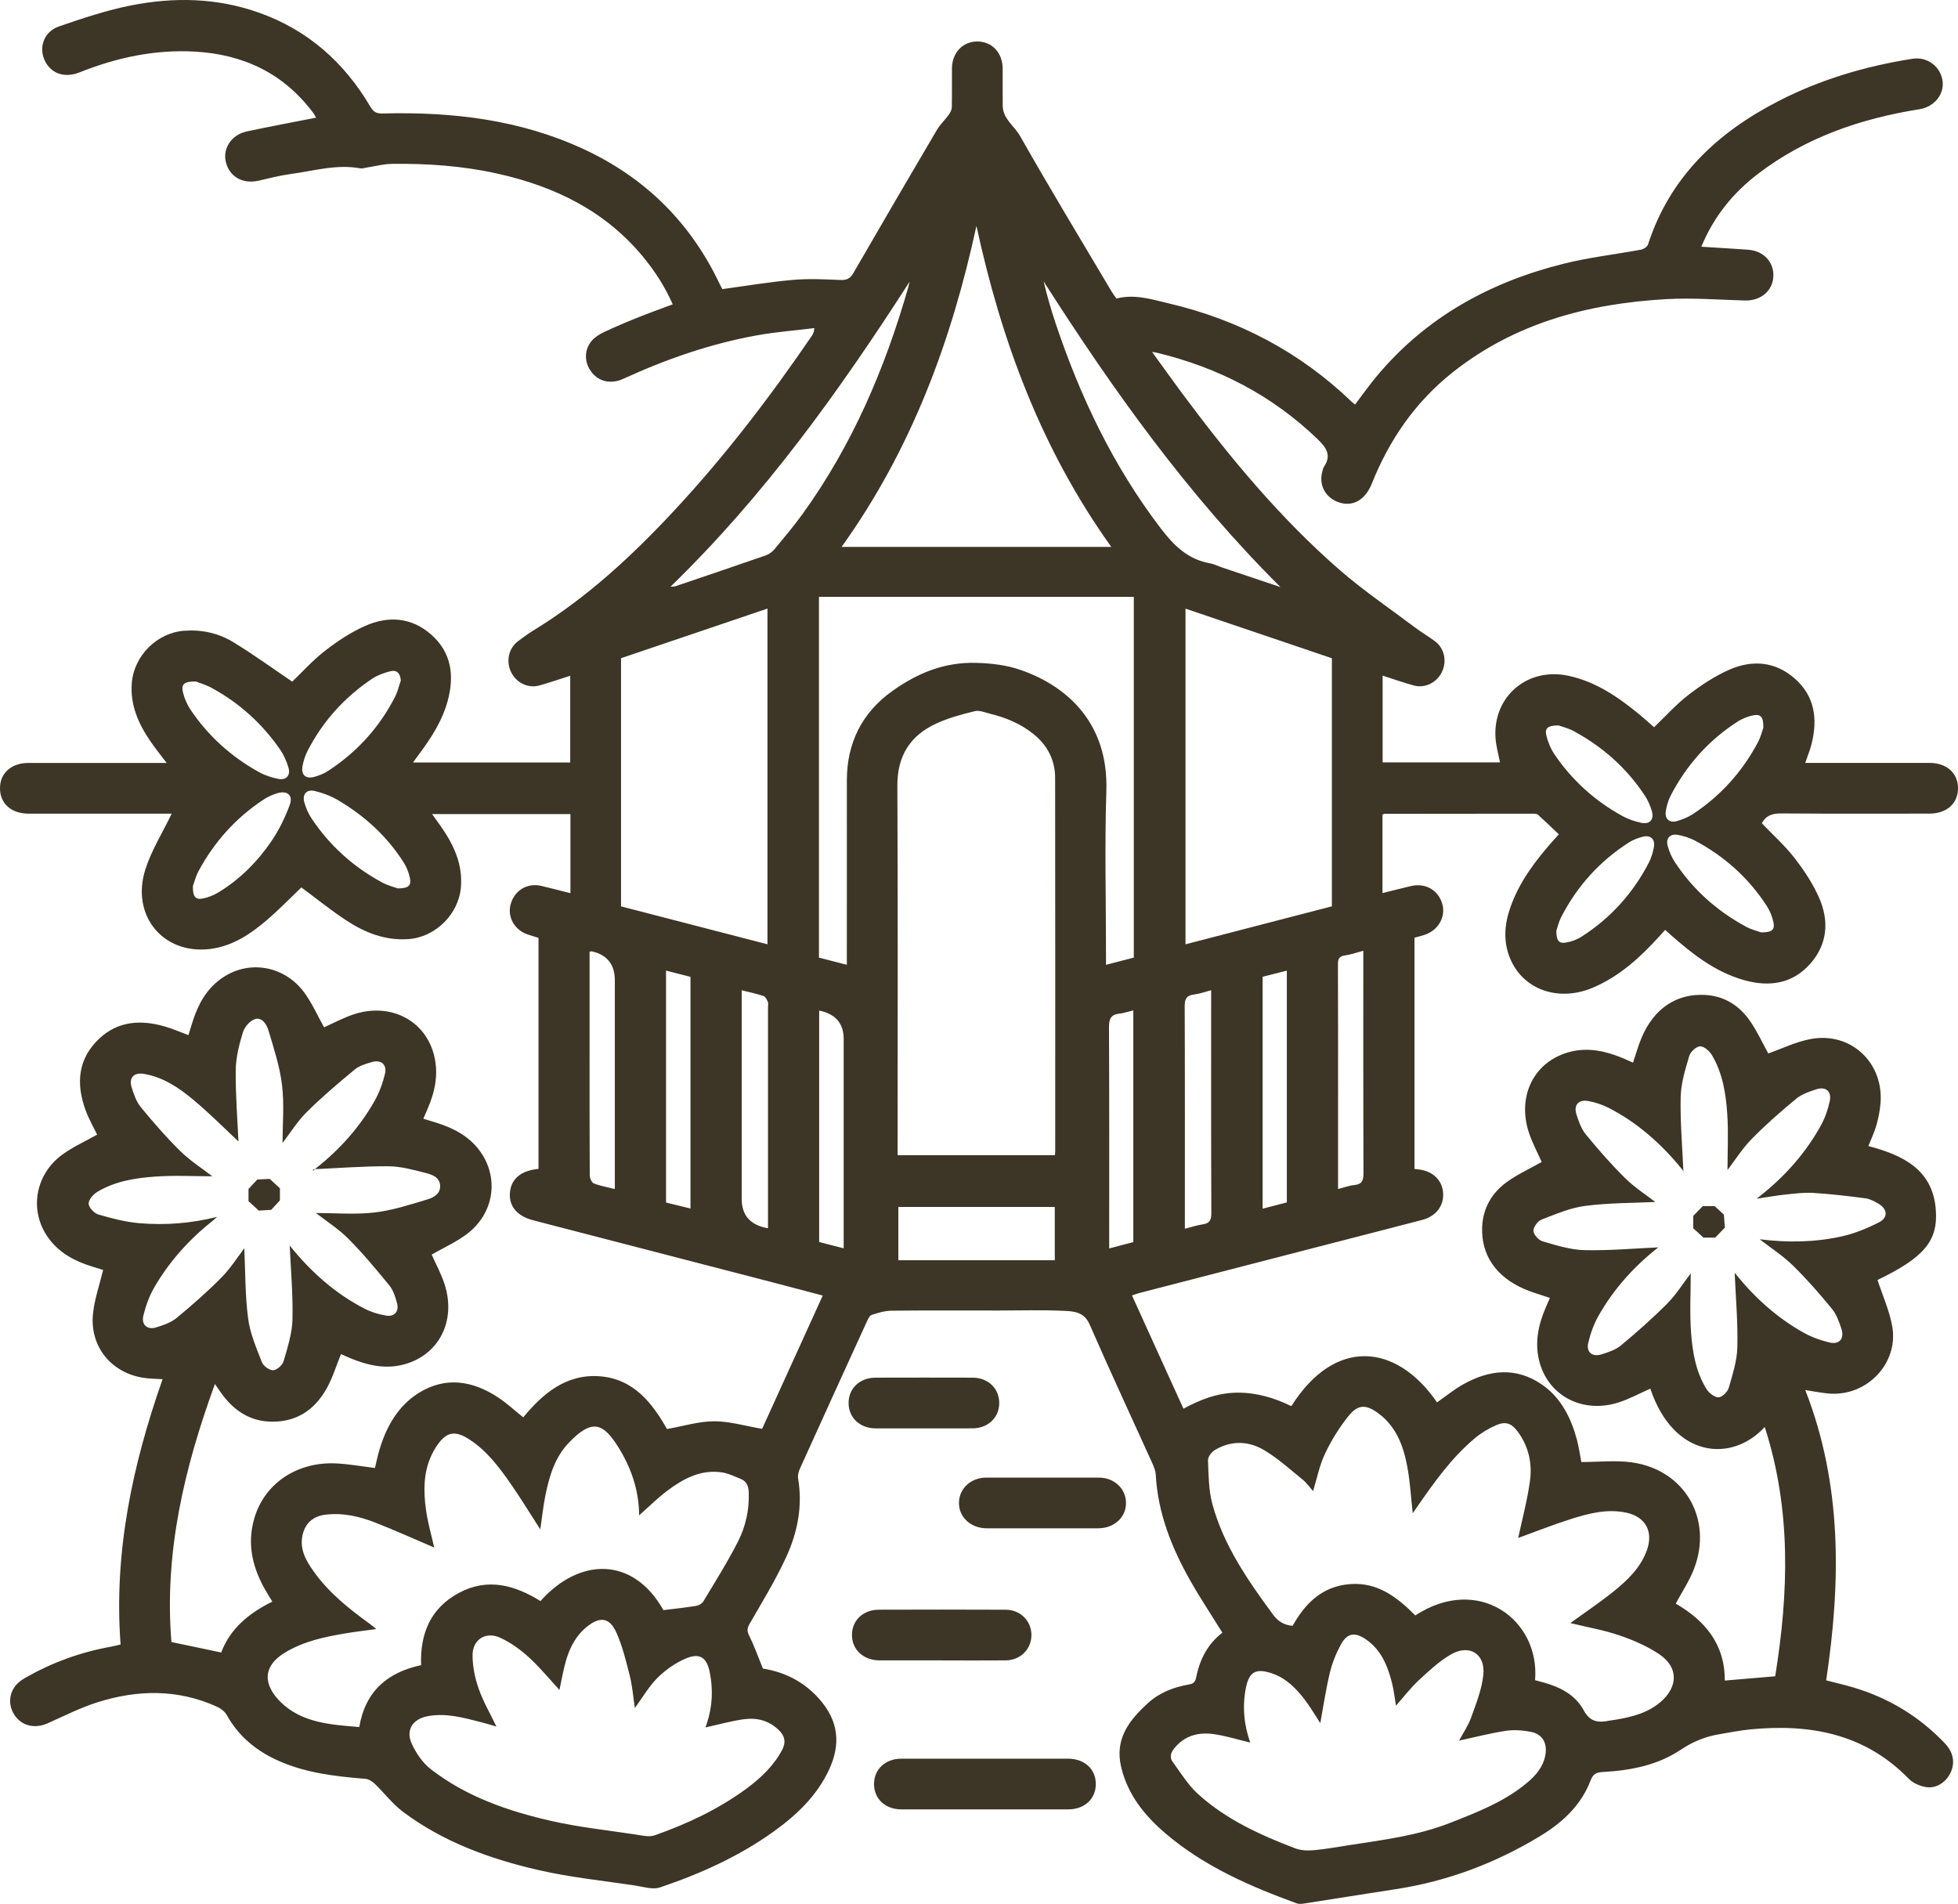 <svg width="253" height="246" viewBox="0 0 253 246" fill="none" xmlns="http://www.w3.org/2000/svg">
<path d="M69.582 151.043V121.18C69.084 121.025 68.6 120.889 68.129 120.723C66.443 120.123 65.531 118.454 65.987 116.825C66.489 115.033 68.14 114.041 69.947 114.47C71.181 114.762 72.409 115.083 73.708 115.408V105.189H55.834C56.301 105.844 56.719 106.413 57.118 106.996C58.688 109.298 59.795 111.728 59.556 114.63C59.269 118.125 56.273 121.099 52.766 121.343C49.78 121.551 47.162 120.512 44.757 118.934C42.755 117.62 40.885 116.102 38.94 114.663C37.544 115.995 36.107 117.484 34.545 118.828C32.401 120.672 30.046 122.258 27.168 122.617C21.096 123.375 16.888 118.309 18.781 112.346C19.572 109.856 21.013 107.572 22.187 105.134C22.082 105.134 21.712 105.134 21.342 105.134C15.469 105.134 9.596 105.134 3.724 105.134C1.472 105.134 0.018 103.858 0 101.878C-0.017 99.907 1.457 98.58 3.68 98.58C9.189 98.575 14.696 98.58 20.205 98.58H21.532C20.746 97.535 20.041 96.672 19.416 95.752C17.874 93.481 16.794 91.072 17.035 88.212C17.331 84.706 20.305 81.743 23.826 81.496C26.084 81.336 28.226 81.811 30.114 82.956C32.717 84.535 35.185 86.335 37.761 88.076C39.023 86.87 40.387 85.339 41.982 84.102C43.577 82.864 45.307 81.71 47.143 80.891C50.144 79.551 53.162 79.739 55.727 82.004C58.34 84.312 58.719 87.295 57.861 90.51C57.153 93.159 55.677 95.411 54.054 97.577C53.846 97.855 53.644 98.139 53.364 98.523H73.68V87.314C72.337 87.741 71.019 88.203 69.676 88.573C68.224 88.972 66.71 88.214 66.042 86.846C65.35 85.427 65.724 83.753 66.96 82.831C67.601 82.354 68.245 81.874 68.927 81.458C75.837 77.24 81.703 71.794 87.182 65.903C93.696 58.895 99.49 51.313 104.883 43.418C105.04 43.188 105.183 42.949 105.229 42.393C102.758 42.697 100.265 42.888 97.819 43.328C91.812 44.408 86.091 46.403 80.549 48.941C78.946 49.677 77.382 49.322 76.424 48.069C75.487 46.843 75.452 45.212 76.46 44.035C76.869 43.558 77.458 43.186 78.037 42.914C79.482 42.233 80.959 41.611 82.442 41.016C83.887 40.433 85.359 39.912 86.928 39.323C85.931 37.067 84.626 35.035 83.075 33.16C78.164 27.221 71.647 24.074 64.283 22.433C59.779 21.43 55.203 21.111 50.604 21.174C49.565 21.189 48.532 21.472 47.495 21.628C47.173 21.676 46.836 21.803 46.532 21.748C43.472 21.187 40.532 22.087 37.557 22.484C36.156 22.672 34.778 23.036 33.395 23.349C31.365 23.811 29.645 22.836 29.183 20.935C28.756 19.175 29.917 17.403 31.889 16.983C34.837 16.354 37.8 15.804 40.839 15.206C40.736 15.031 40.622 14.784 40.462 14.571C36.646 9.475 31.455 7.02 25.188 6.668C20.005 6.376 15.059 7.441 10.269 9.355C8.495 10.064 6.839 9.602 5.965 8.163C4.883 6.381 5.555 4.123 7.623 3.413C10.672 2.366 13.756 1.328 16.908 0.704C22.443 -0.393 27.985 -0.294 33.398 1.615C39.761 3.86 44.483 8.049 47.868 13.809C48.284 14.519 48.702 14.685 49.502 14.663C58.474 14.435 67.238 15.458 75.485 19.302C83.423 23.001 89.265 28.815 93.01 36.73C93.133 36.986 93.271 37.236 93.332 37.356C96.414 36.94 99.391 36.438 102.39 36.171C104.412 35.992 106.464 36.079 108.497 36.176C109.331 36.215 109.82 36.057 110.254 35.306C113.822 29.13 117.416 22.97 121.037 16.825C121.469 16.091 122.117 15.487 122.621 14.79C122.811 14.527 122.98 14.177 122.987 13.864C123.022 12.186 122.993 10.509 123.006 8.831C123.022 6.803 124.402 5.356 126.292 5.36C128.18 5.365 129.547 6.819 129.558 8.851C129.567 10.456 129.545 12.059 129.564 13.665C129.584 15.364 131.069 16.273 131.81 17.578C135.647 24.352 139.686 31.014 143.66 37.711C143.842 38.017 144.07 38.3 144.262 38.574C146.613 37.965 148.797 38.679 150.969 39.189C159.983 41.305 167.926 45.448 174.628 51.887C174.755 52.007 174.898 52.112 175.091 52.27C176.019 51.05 176.874 49.839 177.818 48.7C184.201 41.007 192.513 36.449 202.077 34.067C205.347 33.252 208.727 32.875 212.05 32.255C212.387 32.192 212.849 31.885 212.946 31.59C215.778 22.852 221.9 17.114 229.838 13.043C235.288 10.248 241.093 8.536 247.132 7.592C249.02 7.296 250.735 8.579 251.002 10.441C251.254 12.191 249.92 13.809 248.036 14.109C240.46 15.32 233.356 17.734 227.183 22.442C223.972 24.891 221.477 27.924 219.832 31.877C220.553 31.923 221.147 31.962 221.74 31.999C223.122 32.087 224.505 32.166 225.885 32.267C227.898 32.413 229.258 33.892 229.137 35.777C229.017 37.645 227.466 38.887 225.436 38.828C222.051 38.729 218.652 38.462 215.281 38.653C205.248 39.222 195.812 41.703 187.749 48.074C182.915 51.893 179.533 56.788 177.259 62.482C176.416 64.591 174.821 65.506 173.04 64.924C171.218 64.328 170.326 62.589 170.909 60.761C170.953 60.623 170.975 60.467 171.054 60.351C172.052 58.89 171.452 57.905 170.298 56.788C164.381 51.068 157.359 47.463 149.408 45.558C149.309 45.533 149.208 45.527 148.867 45.477C150.225 47.351 151.456 49.086 152.724 50.792C158.824 59.002 165.33 66.871 173.06 73.609C176.153 76.305 179.577 78.622 182.864 81.093C183.677 81.704 184.558 82.222 185.377 82.823C186.625 83.738 187 85.409 186.312 86.83C185.648 88.199 184.13 88.968 182.683 88.571C181.357 88.208 180.058 87.746 178.654 87.297V98.51H193.819C193.619 97.447 193.306 96.394 193.238 95.325C192.903 89.982 197.361 86.2 202.62 87.31C206.228 88.072 209.143 90.1 211.916 92.386C212.534 92.897 213.125 93.438 213.73 93.968C215.206 92.557 216.569 91.024 218.165 89.793C219.793 88.538 221.556 87.371 223.427 86.543C226.395 85.229 229.376 85.451 231.91 87.678C234.495 89.949 234.878 92.894 234.092 96.081C233.895 96.882 233.573 97.651 233.26 98.573H234.513C239.437 98.573 244.361 98.573 249.285 98.573C251.528 98.573 252.993 99.865 253 101.836C253.007 103.814 251.543 105.126 249.313 105.128C242.931 105.13 236.548 105.156 230.165 105.104C229.03 105.095 228.187 105.349 227.654 106.38C229.063 107.854 230.62 109.245 231.878 110.866C233.115 112.46 234.265 114.194 235.067 116.036C236.359 119.006 236.147 121.993 233.915 124.52C231.608 127.131 228.623 127.549 225.411 126.658C221.659 125.615 218.68 123.272 215.826 120.749C215.635 120.58 215.447 120.41 215.16 120.151C214.913 120.425 214.68 120.683 214.448 120.942C211.984 123.664 209.305 126.121 205.881 127.593C201.398 129.52 196.787 127.891 195.111 123.806C194.224 121.645 194.393 119.457 195.142 117.298C196.309 113.925 198.43 111.157 200.765 108.529C200.957 108.312 201.157 108.1 201.424 107.804C200.524 106.95 199.645 106.1 198.741 105.281C198.605 105.158 198.34 105.137 198.134 105.137C191.714 105.137 185.296 105.143 178.876 105.154C178.812 105.154 178.749 105.209 178.635 105.261V115.397C179.879 115.088 181.088 114.779 182.301 114.492C184.19 114.045 185.865 115.011 186.371 116.825C186.84 118.506 185.811 120.252 184.014 120.813C183.607 120.94 183.191 121.045 182.77 121.163V151.041C182.93 151.061 183.062 151.08 183.195 151.091C185.09 151.269 186.354 152.447 186.47 154.146C186.584 155.802 185.548 157.16 183.771 157.624C180.08 158.59 176.385 159.536 172.69 160.489C164.178 162.688 155.666 164.886 147.154 167.089C146.88 167.159 146.615 167.271 146.269 167.389C148.485 172.267 150.678 177.096 152.919 182.025C155.116 180.816 157.359 179.969 159.863 179.947C162.362 179.925 164.657 180.619 166.861 181.69C172.482 172.759 180.446 173.57 185.683 181.202C186.785 180.433 187.834 179.575 188.998 178.911C192.415 176.96 195.946 176.596 199.29 178.935C201.698 180.619 202.994 183.19 203.75 186C204.022 187.01 204.162 188.052 204.328 188.911C206.541 188.911 208.747 188.657 210.873 188.957C217.719 189.925 221.383 196.324 218.866 202.775C218.279 204.28 217.357 205.655 216.529 207.204C220.24 209.356 222.89 212.387 222.864 217.148C225.032 216.964 227.122 216.787 229.38 216.594C231.117 205.824 231.479 195.073 228.029 184.382C223.734 189.057 216.233 188.376 213.246 179.426C211.896 180.024 210.587 180.742 209.191 181.195C204.475 182.728 199.959 180.337 198.861 175.742C198.298 173.388 198.791 171.117 199.737 168.931C199.908 168.535 200.081 168.141 200.274 167.7C199.172 167.326 198.094 167.032 197.076 166.603C193.339 165.026 191.37 162.182 191.514 158.546C191.613 156.093 192.772 154.12 194.717 152.721C196.114 151.716 197.711 150.986 199.209 150.141C198.684 148.95 197.983 147.668 197.54 146.304C195.981 141.488 198.331 137.016 202.975 135.882C205.259 135.323 207.454 135.812 209.583 136.681C210.048 136.872 210.503 137.084 211.009 137.305C211.386 136.195 211.68 135.115 212.109 134.095C213.693 130.337 216.588 128.368 220.286 128.554C222.741 128.677 224.686 129.879 226.066 131.837C227.037 133.217 227.744 134.78 228.487 136.116C230.261 135.496 232.081 134.594 234.002 134.246C239.143 133.311 243.391 137.29 242.992 142.504C242.917 143.477 242.722 144.451 242.457 145.391C242.203 146.289 241.789 147.141 241.419 148.08C245.798 149.247 249.697 151.043 250.126 156.229C250.472 160.388 248.553 162.499 242.6 165.39C243.257 167.405 244.142 169.343 244.501 171.373C245.353 176.178 241.198 180.481 236.298 180.059C235.33 179.975 234.372 179.776 233.266 179.61C238.035 191.823 237.877 204.363 235.967 217.118C237.152 217.427 238.346 217.698 239.516 218.048C244.078 219.413 248.021 221.807 251.305 225.26C252.42 226.432 252.645 227.776 252.027 229.073C251.443 230.299 250.168 231.14 248.84 230.906C248.065 230.768 247.187 230.398 246.65 229.846C240.959 223.999 233.875 222.702 226.15 223.458C224.778 223.591 223.418 223.867 222.058 224.099C220.286 224.404 218.702 225.065 217.173 226.088C214.164 228.098 210.679 228.766 207.115 228.959C206.278 229.005 205.842 229.215 205.529 230.041C204.311 233.258 201.895 235.483 199.054 237.211C193.28 240.722 187.057 243.076 180.35 244.099C176.394 244.703 172.444 245.347 168.489 245.958C168.178 246.006 167.818 246.032 167.531 245.927C161.455 243.709 155.556 241.135 150.577 236.878C147.881 234.572 145.712 231.891 144.865 228.304C144.006 224.662 145.936 222.242 148.345 220.048C149.8 218.721 151.618 218.009 153.545 217.67C154.183 217.558 154.437 217.385 154.57 216.704C155.026 214.396 156.08 212.39 157.948 210.957C156.54 208.688 155.087 206.505 153.799 204.232C151.397 199.985 149.609 195.52 149.342 190.564C149.316 190.073 149.123 189.572 148.917 189.114C146.205 183.118 143.423 177.155 140.79 171.123C140.072 169.477 138.716 169.435 137.435 169.374C134.633 169.242 131.818 169.332 129.01 169.332C124.399 169.332 119.791 169.306 115.18 169.356C114.33 169.365 113.467 169.632 112.646 169.893C112.381 169.976 112.177 170.398 112.034 170.705C109.13 177.054 106.236 183.405 103.36 189.765C103.189 190.144 103.056 190.621 103.124 191.015C103.726 194.556 103.065 197.955 101.615 201.126C100.245 204.122 98.506 206.954 96.857 209.816C96.517 210.405 96.515 210.756 96.813 211.358C97.466 212.679 97.957 214.08 98.579 215.602C101.332 216.025 103.868 217.258 105.892 219.562C108.344 222.35 108.666 225.348 107.134 228.644C105.564 232.025 102.968 234.493 100.007 236.624C95.503 239.863 90.496 242.112 85.276 243.875C84.343 244.191 83.143 243.792 82.078 243.632C77.905 243.004 73.684 242.576 69.582 241.633C63.319 240.194 57.287 238.015 52.071 234.103C50.72 233.089 49.67 231.683 48.44 230.501C48.117 230.19 47.651 229.881 47.228 229.846C43.298 229.526 39.402 229.086 35.763 227.413C33.008 226.145 30.796 224.283 29.297 221.594C29.041 221.134 28.509 220.738 28.014 220.514C22.984 218.239 17.817 218.316 12.665 219.93C10.427 220.63 8.302 221.71 6.151 222.672C4.609 223.361 2.986 223.061 2.018 221.804C1.056 220.556 1.065 218.87 2.114 217.683C2.464 217.284 2.942 216.971 3.411 216.706C6.828 214.777 10.468 213.463 14.332 212.771C14.72 212.701 15.103 212.595 15.583 212.486C14.687 200.645 17.099 189.331 21.009 178.204C20.15 178.147 19.331 178.155 18.531 178.028C14.352 177.374 11.583 173.968 12.015 169.755C12.207 167.871 12.86 166.038 13.327 164.089C12.694 163.888 11.835 163.647 10.998 163.342C8.854 162.56 7.036 161.338 5.844 159.332C3.842 155.964 4.703 151.661 8.013 149.217C9.397 148.194 11.009 147.482 12.553 146.609C12.091 145.647 11.467 144.576 11.051 143.433C9.809 140.019 10.048 136.808 12.836 134.191C15.259 131.92 18.174 131.754 21.217 132.608C22.257 132.899 23.256 133.348 24.347 133.751C24.614 132.908 24.855 132.047 25.162 131.211C25.948 129.069 27.17 127.253 29.179 126.062C32.59 124.036 36.929 124.936 39.364 128.311C40.352 129.68 41.045 131.259 41.873 132.739C43.058 132.214 44.337 131.517 45.697 131.066C50.47 129.483 55.031 131.861 56.121 136.489C56.678 138.845 56.191 141.114 55.241 143.299C55.07 143.694 54.899 144.09 54.7 144.548C55.604 144.835 56.467 145.073 57.304 145.382C59.444 146.171 61.267 147.393 62.452 149.403C64.434 152.769 63.617 156.965 60.34 159.442C58.94 160.5 57.298 161.231 55.775 162.105C56.297 163.281 57 164.56 57.442 165.924C59.002 170.738 56.654 175.21 52.008 176.347C49.681 176.916 47.458 176.397 45.298 175.506C44.867 175.328 44.444 175.131 44.061 174.96C43.443 176.474 42.983 178.015 42.219 179.386C40.6 182.281 38.123 183.876 34.699 183.679C32.243 183.536 30.375 182.299 28.89 180.411C28.535 179.96 28.226 179.472 27.773 178.823C23.797 189.714 21.204 200.653 22.15 212.168C24.345 212.628 26.432 213.066 28.585 213.52C29.746 210.434 32.143 208.452 35.187 206.947C34.942 206.542 34.725 206.183 34.508 205.824C32.684 202.804 31.838 199.613 32.879 196.122C34.215 191.637 38.431 188.825 43.498 189.092C45.123 189.178 46.735 189.469 48.45 189.677C48.63 188.939 48.797 188.098 49.042 187.281C49.938 184.303 51.449 181.644 54.106 179.986C57.567 177.827 61.083 178.39 64.373 180.573C65.49 181.313 66.487 182.238 67.61 183.136C70.134 180.083 73.13 177.514 77.467 177.829C81.89 178.151 84.295 181.32 86.183 184.647C88.301 184.272 90.288 183.652 92.279 183.646C94.263 183.639 96.252 184.244 98.478 184.62C100.966 179.148 103.606 173.344 106.309 167.4C103.89 166.763 101.595 166.148 99.293 165.552C89.164 162.924 79.033 160.303 68.905 157.677C66.828 157.138 65.757 155.874 65.888 154.133C66.024 152.34 67.299 151.247 69.59 151.032L69.582 151.043ZM136.307 149.263C136.326 149.044 136.348 148.901 136.348 148.759C136.348 132.682 136.359 116.608 136.337 100.531C136.335 98.216 135.358 96.313 133.545 94.85C131.897 93.519 129.998 92.73 127.963 92.231C127.302 92.069 126.566 91.743 125.961 91.889C124.277 92.296 122.573 92.759 121.002 93.477C117.613 95.03 115.933 97.66 115.951 101.521C116.023 117.05 115.982 132.579 115.982 148.109C115.982 148.468 115.982 148.829 115.982 149.263H136.307ZM202.909 209.722C204.806 208.342 206.712 207.068 208.492 205.636C210.284 204.195 211.958 202.6 212.781 200.358C213.682 197.903 212.639 195.969 210.087 195.441C207.614 194.929 205.229 195.559 202.907 196.3C200.543 197.051 198.235 197.973 196.171 198.724C196.673 196.363 197.345 193.877 197.694 191.348C198 189.108 197.529 186.922 196.147 185.028C195.337 183.917 194.59 183.606 193.319 184.152C192.334 184.574 191.376 185.159 190.553 185.849C187.591 188.33 185.368 191.453 183.186 194.6C182.976 194.902 182.768 195.205 182.545 195.531C182.31 193.437 182.207 191.473 181.85 189.554C181.351 186.872 180.437 184.342 178.111 182.621C176.521 181.445 175.483 181.427 174.234 182.978C173.04 184.463 172.015 186.131 171.198 187.855C170.486 189.357 170.166 191.046 169.667 192.669C169.242 192.191 168.843 191.606 168.318 191.179C166.688 189.857 165.113 188.418 163.319 187.358C161.31 186.169 159.067 186.105 156.98 187.358C156.555 187.612 156.069 188.24 156.086 188.676C156.167 190.584 156.167 192.553 156.662 194.372C158.126 199.727 161.254 204.221 164.498 208.632C165.15 209.521 165.939 209.983 167.025 210.075C168.67 207.125 170.889 204.952 174.455 204.683C178.032 204.414 180.556 206.4 182.878 208.732C191.041 203.391 199.012 209.293 198.351 217.1C198.719 217.199 199.1 217.295 199.477 217.4C201.617 217.996 203.575 219.016 204.633 220.985C205.492 222.584 206.613 222.599 208.028 222.312C208.278 222.262 208.534 222.245 208.784 222.203C210.878 221.842 212.919 221.342 214.584 219.899C216.847 217.939 216.888 215.436 214.435 213.769C212.869 212.705 211.055 211.923 209.253 211.308C207.209 210.611 205.051 210.241 202.909 209.72V209.722ZM82.584 195.796C82.564 192.513 81.53 189.583 79.848 186.913C77.918 183.852 76.475 183.276 73.454 186.467C71.698 188.321 70.983 190.726 70.484 193.168C70.191 194.6 70.041 196.061 69.812 197.611C68.495 195.573 67.308 193.615 66.002 191.74C64.502 189.585 62.923 187.472 60.677 186.007C58.756 184.754 57.642 185.001 56.382 186.9C56.141 187.261 55.931 187.649 55.747 188.043C54.691 190.317 54.715 192.723 55.048 195.117C55.28 196.781 55.76 198.413 56.106 199.959C53.615 198.897 51.103 197.758 48.538 196.751C46.462 195.936 44.295 195.43 42.026 195.717C40.453 195.916 39.426 196.816 39.089 198.369C38.685 200.218 39.575 201.715 40.576 203.111C42.512 205.811 45.075 207.863 47.745 209.79C48.014 209.985 48.264 210.204 48.619 210.491C47.169 210.69 45.907 210.835 44.657 211.045C41.96 211.496 39.288 212.061 36.902 213.482C33.794 215.333 34.068 217.759 36.263 219.923C39.003 222.621 42.749 222.851 46.422 223.153C47.211 218.486 50.102 216.082 54.411 215.156C54.266 211.021 55.668 207.745 59.35 205.793C63.041 203.838 66.535 204.823 69.836 206.875C74.893 201.203 81.826 201.107 85.719 208.045C87.171 207.865 88.573 207.723 89.961 207.497C90.299 207.442 90.719 207.197 90.888 206.912C92.417 204.359 94.014 201.834 95.359 199.184C96.347 197.237 96.828 195.086 96.749 192.848C96.721 192.042 96.487 191.405 95.718 191.094C94.918 190.77 94.112 190.371 93.275 190.246C90.509 189.839 88.235 191.092 86.143 192.68C84.912 193.612 83.811 194.714 82.588 195.796H82.584ZM224.141 164.453C224.064 164.356 224.174 164.494 224.286 164.632C226.734 167.67 229.595 170.25 232.999 172.166C234.057 172.762 235.251 173.197 236.436 173.471C237.669 173.756 238.337 172.952 237.947 171.732C237.652 170.81 237.299 169.829 236.699 169.098C235.108 167.162 233.455 165.263 231.665 163.513C230.382 162.258 228.839 161.266 227.376 160.13C230.953 160.572 234.489 160.528 237.958 159.759C239.634 159.387 241.281 158.713 242.812 157.926C243.991 157.32 243.888 156.223 242.742 155.542C242.216 155.228 241.632 154.913 241.042 154.834C238.813 154.541 236.574 154.28 234.331 154.138C233.141 154.063 231.93 154.219 230.736 154.344C229.549 154.468 228.373 154.683 226.973 154.891C227.293 154.637 227.431 154.525 227.571 154.416C230.714 151.913 233.332 148.947 235.279 145.43C235.816 144.462 236.195 143.365 236.429 142.281C236.699 141.028 235.932 140.36 234.71 140.744C233.785 141.033 232.8 141.385 232.073 141.985C230.086 143.628 228.136 145.336 226.334 147.176C225.127 148.407 224.194 149.904 223.217 151.177C223.217 148.794 223.35 146.315 223.179 143.856C222.998 141.245 222.573 138.63 221.199 136.324C220.886 135.799 220.174 135.175 219.67 135.194C219.171 135.214 218.428 135.913 218.271 136.451C217.762 138.181 217.202 139.971 217.164 141.749C217.094 145.001 217.386 148.262 217.526 151.521C217.616 151.402 217.478 151.249 217.348 151.089C214.7 147.828 211.614 145.08 207.864 143.148C207.038 142.723 206.109 142.426 205.194 142.259C203.996 142.04 203.327 142.785 203.682 143.932C203.969 144.857 204.311 145.846 204.909 146.578C206.519 148.542 208.199 150.469 210.01 152.248C211.281 153.494 212.814 154.473 213.888 155.307C211.077 155.443 207.936 155.415 204.85 155.811C202.909 156.061 201.023 156.873 199.174 157.591C198.686 157.782 198.116 158.57 198.143 159.052C198.169 159.536 198.817 160.248 199.326 160.395C201.095 160.903 202.916 161.49 204.727 161.531C207.971 161.606 211.226 161.308 214.264 161.174C214.383 161.073 214.253 161.19 214.12 161.297C211.057 163.723 208.492 166.594 206.563 169.989C205.945 171.075 205.505 172.306 205.22 173.526C204.944 174.702 205.739 175.363 206.902 175.008C207.794 174.737 208.758 174.417 209.454 173.839C211.52 172.12 213.544 170.337 215.434 168.432C216.599 167.258 217.489 165.81 218.466 164.534C218.466 167.076 218.321 169.63 218.505 172.164C218.689 174.697 219.12 177.242 220.492 179.465C220.809 179.98 221.517 180.545 222.051 180.549C222.505 180.554 223.223 179.857 223.372 179.34C223.874 177.608 224.452 175.821 224.491 174.045C224.564 170.79 224.275 167.525 224.143 164.455L224.141 164.453ZM40.471 151.081C40.46 151.153 40.449 151.225 40.438 151.297C40.567 151.183 40.692 151.061 40.828 150.953C43.892 148.534 46.459 145.665 48.391 142.272C49.009 141.186 49.454 139.96 49.745 138.74C50.028 137.564 49.243 136.891 48.085 137.218C47.292 137.441 46.426 137.706 45.811 138.214C43.686 139.971 41.575 141.762 39.621 143.705C38.414 144.905 37.498 146.398 36.51 147.686C36.51 145.222 36.742 142.686 36.445 140.214C36.158 137.827 35.389 135.488 34.697 133.166C34.471 132.411 33.897 131.401 32.958 131.677C32.307 131.868 31.595 132.698 31.385 133.385C30.905 134.971 30.474 136.642 30.458 138.284C30.427 141.532 30.693 144.782 30.811 147.485C29.166 145.952 27.175 143.937 25.008 142.126C23.14 140.564 21.098 139.178 18.608 138.76C17.274 138.536 16.617 139.257 17.018 140.531C17.298 141.42 17.629 142.373 18.207 143.074C19.824 145.034 21.495 146.965 23.306 148.742C24.581 149.992 26.119 150.973 27.429 151.989C25.013 151.989 22.496 151.847 20.001 152.029C17.432 152.217 14.847 152.633 12.58 153.998C12.054 154.313 11.432 155.025 11.452 155.531C11.472 156.028 12.17 156.768 12.709 156.926C14.44 157.432 16.22 157.898 18.01 158.049C21.282 158.323 24.555 158.106 28.055 157.232C27.67 157.569 27.519 157.71 27.359 157.839C24.364 160.226 21.848 163.047 19.929 166.354C19.285 167.464 18.834 168.732 18.527 169.985C18.238 171.167 19.026 171.866 20.165 171.518C21.092 171.235 22.086 170.9 22.814 170.3C24.831 168.638 26.802 166.905 28.636 165.044C29.838 163.824 30.767 162.333 31.569 161.29C31.7 164.12 31.663 167.258 32.057 170.344C32.305 172.282 33.124 174.167 33.845 176.016C34.035 176.504 34.819 177.074 35.303 177.05C35.788 177.025 36.504 176.379 36.651 175.871C37.161 174.104 37.75 172.284 37.792 170.473C37.868 167.23 37.568 163.98 37.435 160.942C37.338 160.828 37.452 160.957 37.562 161.093C40.23 164.385 43.34 167.162 47.125 169.102C47.982 169.542 48.952 169.838 49.905 169.993C50.976 170.169 51.594 169.424 51.302 168.377C51.081 167.582 50.823 166.717 50.317 166.1C48.619 164.021 46.893 161.949 45.003 160.049C43.734 158.772 42.17 157.786 40.817 156.733C43.314 156.733 45.885 156.956 48.396 156.667C50.711 156.4 52.982 155.649 55.234 154.977C56.029 154.74 56.945 154.236 56.873 153.17C56.803 152.11 55.826 151.77 55.017 151.564C53.44 151.162 51.817 150.706 50.212 150.695C46.961 150.673 43.71 150.936 40.46 151.081H40.471ZM161.54 225.155C159.924 224.77 158.43 224.301 156.901 224.075C154.893 223.78 153.066 224.229 151.714 225.924C151.283 226.465 151.099 227.06 151.5 227.612C152.54 229.042 153.484 230.604 154.772 231.78C158.402 235.091 162.824 237.095 167.36 238.827C168.09 239.105 168.973 239.14 169.766 239.066C171.356 238.919 172.935 238.63 174.517 238.385C178.858 237.717 183.224 237.167 187.361 235.54C190.888 234.154 194.423 232.798 197.367 230.312C198.498 229.358 199.428 228.258 199.689 226.725C199.945 225.223 199.306 224.064 197.812 223.773C196.758 223.567 195.624 223.482 194.57 223.642C192.54 223.951 190.542 224.474 188.531 224.908C189.055 223.924 189.727 222.956 190.108 221.883C190.748 220.087 191.482 218.252 191.668 216.384C191.937 213.671 189.841 212.398 187.462 213.782C185.944 214.665 184.617 215.909 183.318 217.116C182.266 218.092 181.388 219.251 180.38 220.392C180.203 219.356 180.104 218.41 179.874 217.497C179.316 215.276 178.488 213.184 176.49 211.822C175.051 210.841 174.065 210.999 173.244 212.517C172.628 213.653 172.133 214.897 171.831 216.152C171.319 218.281 171.003 220.455 170.598 222.645C169.947 221.649 169.365 220.641 168.67 219.722C167.518 218.2 166.21 216.833 164.322 216.207C162.312 215.539 161.416 215.983 160.995 218.046C160.509 220.436 160.721 222.812 161.543 225.151L161.54 225.155ZM91.16 223.202C91.201 223.079 91.271 222.886 91.335 222.689C92.06 220.497 92.161 218.259 91.698 216.014C91.315 214.152 90.388 213.541 88.619 214.295C87.289 214.86 86.01 215.747 84.983 216.765C83.85 217.891 83.031 219.332 82.03 220.696C81.822 219.301 81.721 217.921 81.392 216.597C80.921 214.704 80.451 212.782 79.673 211.003C78.786 208.971 77.513 208.813 75.789 210.23C74.383 211.384 73.597 212.939 73.112 214.641C72.764 215.865 72.556 217.131 72.291 218.353C70.964 216.921 69.737 215.416 68.316 214.124C67.229 213.134 65.978 212.236 64.651 211.619C62.796 210.756 61.074 211.816 61.061 213.846C61.052 215.296 61.367 216.809 61.847 218.186C62.425 219.844 63.33 221.39 64.143 223.09C63.459 222.893 62.848 222.696 62.226 222.54C59.935 221.96 57.652 221.292 55.243 221.754C53.348 222.118 52.4 223.508 53.188 225.271C53.745 226.515 54.614 227.785 55.679 228.609C60.283 232.17 65.696 234.031 71.286 235.297C74.788 236.09 78.385 236.477 81.947 237.01C82.832 237.141 83.837 237.41 84.617 237.137C88.778 235.669 92.763 233.801 96.349 231.186C98.213 229.826 99.884 228.269 101.014 226.202C101.593 225.146 101.448 224.316 100.576 223.493C99.306 222.291 97.766 221.92 96.136 222.142C94.467 222.367 92.829 222.838 91.157 223.204L91.16 223.202ZM146.505 77.122H105.82V123.734C106.955 124.025 108.138 124.33 109.423 124.663C109.423 124.133 109.423 123.736 109.423 123.338C109.423 115.828 109.419 108.319 109.426 100.809C109.43 95.989 111.393 92.078 115.276 89.305C118.49 87.01 121.983 85.521 126.18 85.65C128.191 85.711 130.064 85.937 131.895 86.572C138.103 88.727 143.224 93.619 142.955 102.145C142.731 109.21 142.909 116.288 142.909 123.359C142.909 123.756 142.909 124.152 142.909 124.665C144.201 124.33 145.386 124.023 146.503 123.732V77.122H146.505ZM80.247 85.046V117.114C86.61 118.763 92.848 120.377 99.166 122.013V78.635C92.75 80.808 86.433 82.95 80.247 85.046ZM153.184 78.64V122.013C159.525 120.368 165.761 118.752 172.098 117.109V85.052C165.937 82.963 159.619 80.823 153.184 78.642V78.64ZM126.167 29.192C122.949 44.031 117.802 58.019 108.747 70.666H143.594C134.521 57.997 129.385 44.001 126.169 29.192H126.167ZM165.457 75.858C153.499 63.969 143.84 50.437 134.848 36.353C135.282 38.166 135.785 39.936 136.368 41.681C139.553 51.223 143.829 60.196 149.962 68.242C151.646 70.451 153.462 72.271 156.31 72.777C156.873 72.878 157.405 73.156 157.955 73.34C160.456 74.181 162.958 75.02 165.459 75.858H165.457ZM86.634 75.806C86.965 75.782 87.112 75.802 87.241 75.76C91.16 74.433 95.08 73.11 98.986 71.748C99.404 71.601 99.814 71.279 100.101 70.933C101.332 69.448 102.578 67.97 103.706 66.409C110.1 57.552 114.33 47.675 117.329 37.231C117.408 36.955 117.467 36.673 117.535 36.395C108.479 50.478 98.802 64.008 86.634 75.81V75.806ZM116.078 155.947V162.839H136.294V155.947H116.078ZM99.236 158.702C99.236 158.255 99.236 157.832 99.236 157.41C99.236 148.306 99.236 139.202 99.236 130.098C99.236 129.879 99.299 129.632 99.216 129.45C99.087 129.165 98.907 128.78 98.662 128.697C97.777 128.399 96.855 128.21 95.838 127.954C95.838 128.495 95.838 128.926 95.838 129.358C95.838 137.879 95.838 146.4 95.838 154.922C95.838 157.053 96.971 158.314 99.236 158.704V158.702ZM156.498 127.95C155.692 128.158 155.006 128.414 154.299 128.497C153.35 128.609 153.074 129.032 153.079 129.989C153.116 139.165 153.101 148.343 153.101 157.519C153.101 157.905 153.101 158.29 153.101 158.77C153.975 158.546 154.665 158.308 155.374 158.207C156.257 158.08 156.527 157.696 156.522 156.774C156.481 147.561 156.498 138.348 156.498 129.135V127.95ZM105.849 130.576V160.484C106.852 160.741 107.879 161.003 109.014 161.295C109.014 160.732 109.014 160.335 109.014 159.937C109.014 151.37 109.014 142.8 109.014 134.233C109.014 132.231 107.959 131.012 105.849 130.576ZM76.181 122.981C76.181 126.995 76.181 130.998 76.181 135.002C76.181 140.61 76.17 146.219 76.203 151.825C76.203 152.2 76.44 152.793 76.718 152.905C77.548 153.24 78.455 153.387 79.445 153.636V152.353C79.445 143.794 79.445 135.236 79.445 126.68C79.445 124.608 78.442 123.354 76.435 122.917C76.405 122.911 76.365 122.935 76.181 122.981ZM146.44 160.491V130.554C145.765 130.716 145.211 130.911 144.641 130.972C143.55 131.09 143.292 131.644 143.296 132.709C143.342 141.823 143.323 150.936 143.323 160.051V161.314C144.499 161.003 145.506 160.736 146.44 160.491ZM172.891 153.638C173.671 153.439 174.328 153.185 175.003 153.119C175.997 153.023 176.179 152.519 176.177 151.606C176.144 142.428 176.157 133.252 176.157 124.073V122.847C175.259 123.084 174.534 123.351 173.789 123.449C173.029 123.55 172.876 123.914 172.88 124.61C172.904 130.547 172.894 136.482 172.894 142.419V153.641L172.891 153.638ZM163.146 126.211V156.177C164.257 155.89 165.26 155.629 166.278 155.364V125.414C165.192 125.69 164.18 125.946 163.146 126.211ZM86.06 125.412V155.379C87.127 155.64 88.154 155.892 89.219 156.153V126.22C88.163 125.95 87.151 125.69 86.06 125.412ZM201.1 120.269C201.106 121.579 201.444 121.951 202.368 121.787C203.032 121.669 203.72 121.432 204.285 121.073C208.057 118.684 210.957 115.475 213.025 111.525C213.355 110.892 213.574 110.174 213.704 109.466C213.896 108.415 213.263 107.848 212.236 108.121C211.647 108.279 211.047 108.498 210.534 108.822C206.731 111.236 203.805 114.468 201.744 118.465C201.402 119.128 201.233 119.884 201.1 120.265V120.269ZM227.565 120.475C228.962 120.486 229.359 120.125 229.153 119.157C228.999 118.43 228.699 117.692 228.296 117.065C225.955 113.448 222.833 110.655 219.042 108.63C218.349 108.259 217.559 108.014 216.785 107.872C215.798 107.692 215.213 108.343 215.487 109.298C215.692 110.02 215.99 110.752 216.402 111.376C218.75 114.941 221.85 117.707 225.598 119.735C226.318 120.125 227.144 120.32 227.567 120.475H227.565ZM24.921 114.512C24.91 115.898 25.271 116.286 26.248 116.089C26.942 115.949 27.643 115.662 28.25 115.292C31.028 113.596 33.288 111.317 35.1 108.649C36.066 107.23 36.834 105.634 37.435 104.022C37.912 102.741 37.111 102.088 35.779 102.509C35.196 102.692 34.616 102.949 34.107 103.282C30.5 105.638 27.705 108.757 25.663 112.539C25.273 113.259 25.078 114.085 24.923 114.514L24.921 114.512ZM51.392 114.79C52.776 114.797 53.166 114.431 52.969 113.459C52.827 112.764 52.551 112.057 52.172 111.457C50.008 108.038 47.084 105.388 43.614 103.352C42.722 102.828 41.704 102.46 40.696 102.211C39.608 101.941 39.012 102.636 39.336 103.722C39.542 104.409 39.827 105.101 40.221 105.695C42.58 109.252 45.666 112.031 49.421 114.048C50.141 114.435 50.967 114.632 51.394 114.788L51.392 114.79ZM201.393 93.735C200.005 93.718 199.577 94.09 199.812 95.047C200.022 95.908 200.39 96.779 200.887 97.511C203.154 100.846 206.092 103.483 209.621 105.432C210.37 105.846 211.222 106.133 212.063 106.315C213.171 106.556 213.763 105.894 213.445 104.812C213.244 104.125 212.952 103.435 212.56 102.839C210.219 99.267 207.113 96.51 203.369 94.478C202.648 94.088 201.823 93.893 201.393 93.735ZM51.791 87.932C51.725 86.995 51.272 86.519 50.42 86.736C49.592 86.949 48.74 87.26 48.036 87.733C44.499 90.111 41.719 93.199 39.757 96.99C39.443 97.592 39.231 98.269 39.097 98.937C38.861 100.113 39.496 100.7 40.639 100.373C41.226 100.205 41.824 99.979 42.333 99.651C46.076 97.226 48.996 94.035 51.031 90.063C51.373 89.397 51.543 88.644 51.793 87.932H51.791ZM25.311 88.055C23.808 88.022 23.387 88.412 23.633 89.43C23.823 90.223 24.165 91.026 24.619 91.703C26.914 95.113 29.902 97.798 33.498 99.782C34.248 100.196 35.106 100.467 35.95 100.64C36.99 100.853 37.581 100.183 37.266 99.162C37.023 98.374 36.692 97.577 36.228 96.902C33.923 93.549 30.98 90.871 27.407 88.915C26.625 88.486 25.747 88.232 25.311 88.057V88.055ZM227.845 94.042C227.878 92.612 227.503 92.22 226.465 92.443C225.773 92.592 225.07 92.881 224.476 93.267C220.761 95.671 217.907 98.877 215.874 102.8C215.546 103.433 215.342 104.16 215.237 104.867C215.099 105.8 215.734 106.363 216.637 106.107C217.362 105.903 218.093 105.612 218.72 105.202C222.325 102.844 225.118 99.725 227.14 95.928C227.508 95.236 227.698 94.447 227.845 94.042Z" fill="#3D3525"/>
<path d="M127.278 227.24C130.85 227.24 134.421 227.236 137.993 227.24C140.131 227.244 141.588 228.571 141.594 230.503C141.601 232.432 140.138 233.79 138.022 233.792C130.841 233.797 123.661 233.799 116.483 233.792C114.376 233.792 112.913 232.411 112.937 230.477C112.959 228.589 114.407 227.247 116.457 227.242C120.065 227.233 123.672 227.24 127.282 227.24H127.278Z" fill="#3D3525"/>
<path d="M121.65 214.538C118.991 214.538 116.332 214.534 113.671 214.538C111.631 214.54 110.14 213.224 110.087 211.367C110.032 209.431 111.469 207.996 113.572 207.99C119.037 207.97 124.502 207.972 129.968 207.994C131.832 208.001 133.253 209.426 133.275 211.216C133.299 213.062 131.871 214.52 129.957 214.538C127.188 214.562 124.419 214.544 121.648 214.542L121.65 214.538Z" fill="#3D3525"/>
<path d="M134.701 197.473C132.296 197.473 129.893 197.48 127.488 197.473C125.433 197.467 123.887 196.03 123.911 194.167C123.935 192.329 125.449 190.925 127.44 190.921C132.285 190.912 137.13 190.912 141.973 190.921C143.967 190.925 145.476 192.334 145.496 194.173C145.515 196.041 143.975 197.467 141.914 197.473C139.509 197.48 137.106 197.473 134.701 197.473Z" fill="#3D3525"/>
<path d="M119.355 184.561C117.278 184.561 115.202 184.57 113.125 184.559C111.097 184.548 109.649 183.171 109.649 181.283C109.649 179.391 111.097 178.013 113.125 178.009C117.316 177.998 121.504 177.996 125.694 178.009C127.698 178.015 129.142 179.443 129.115 181.338C129.089 183.179 127.654 184.541 125.692 184.557C123.578 184.572 121.466 184.561 119.353 184.561H119.355Z" fill="#3D3525"/>
<path d="M222.75 156.939C222.794 157.523 222.835 158.06 222.877 158.618C222.553 158.954 222.137 159.385 221.631 159.908H220.106C219.725 159.56 219.276 159.148 218.794 158.708V157.101C219.092 156.794 219.508 156.367 220.025 155.839H221.543C221.922 156.185 222.373 156.597 222.748 156.939H222.75Z" fill="#3D3525"/>
<path d="M34.85 152.327C35.238 152.684 35.663 153.071 36.169 153.538V155.101C35.829 155.469 35.419 155.916 35.045 156.323C34.532 156.356 33.932 156.393 33.437 156.424C33.034 156.054 32.611 155.664 32.11 155.202V153.63C32.438 153.277 32.852 152.833 33.249 152.408C33.737 152.384 34.337 152.353 34.854 152.327H34.85Z" fill="#3D3525"/>
</svg>
